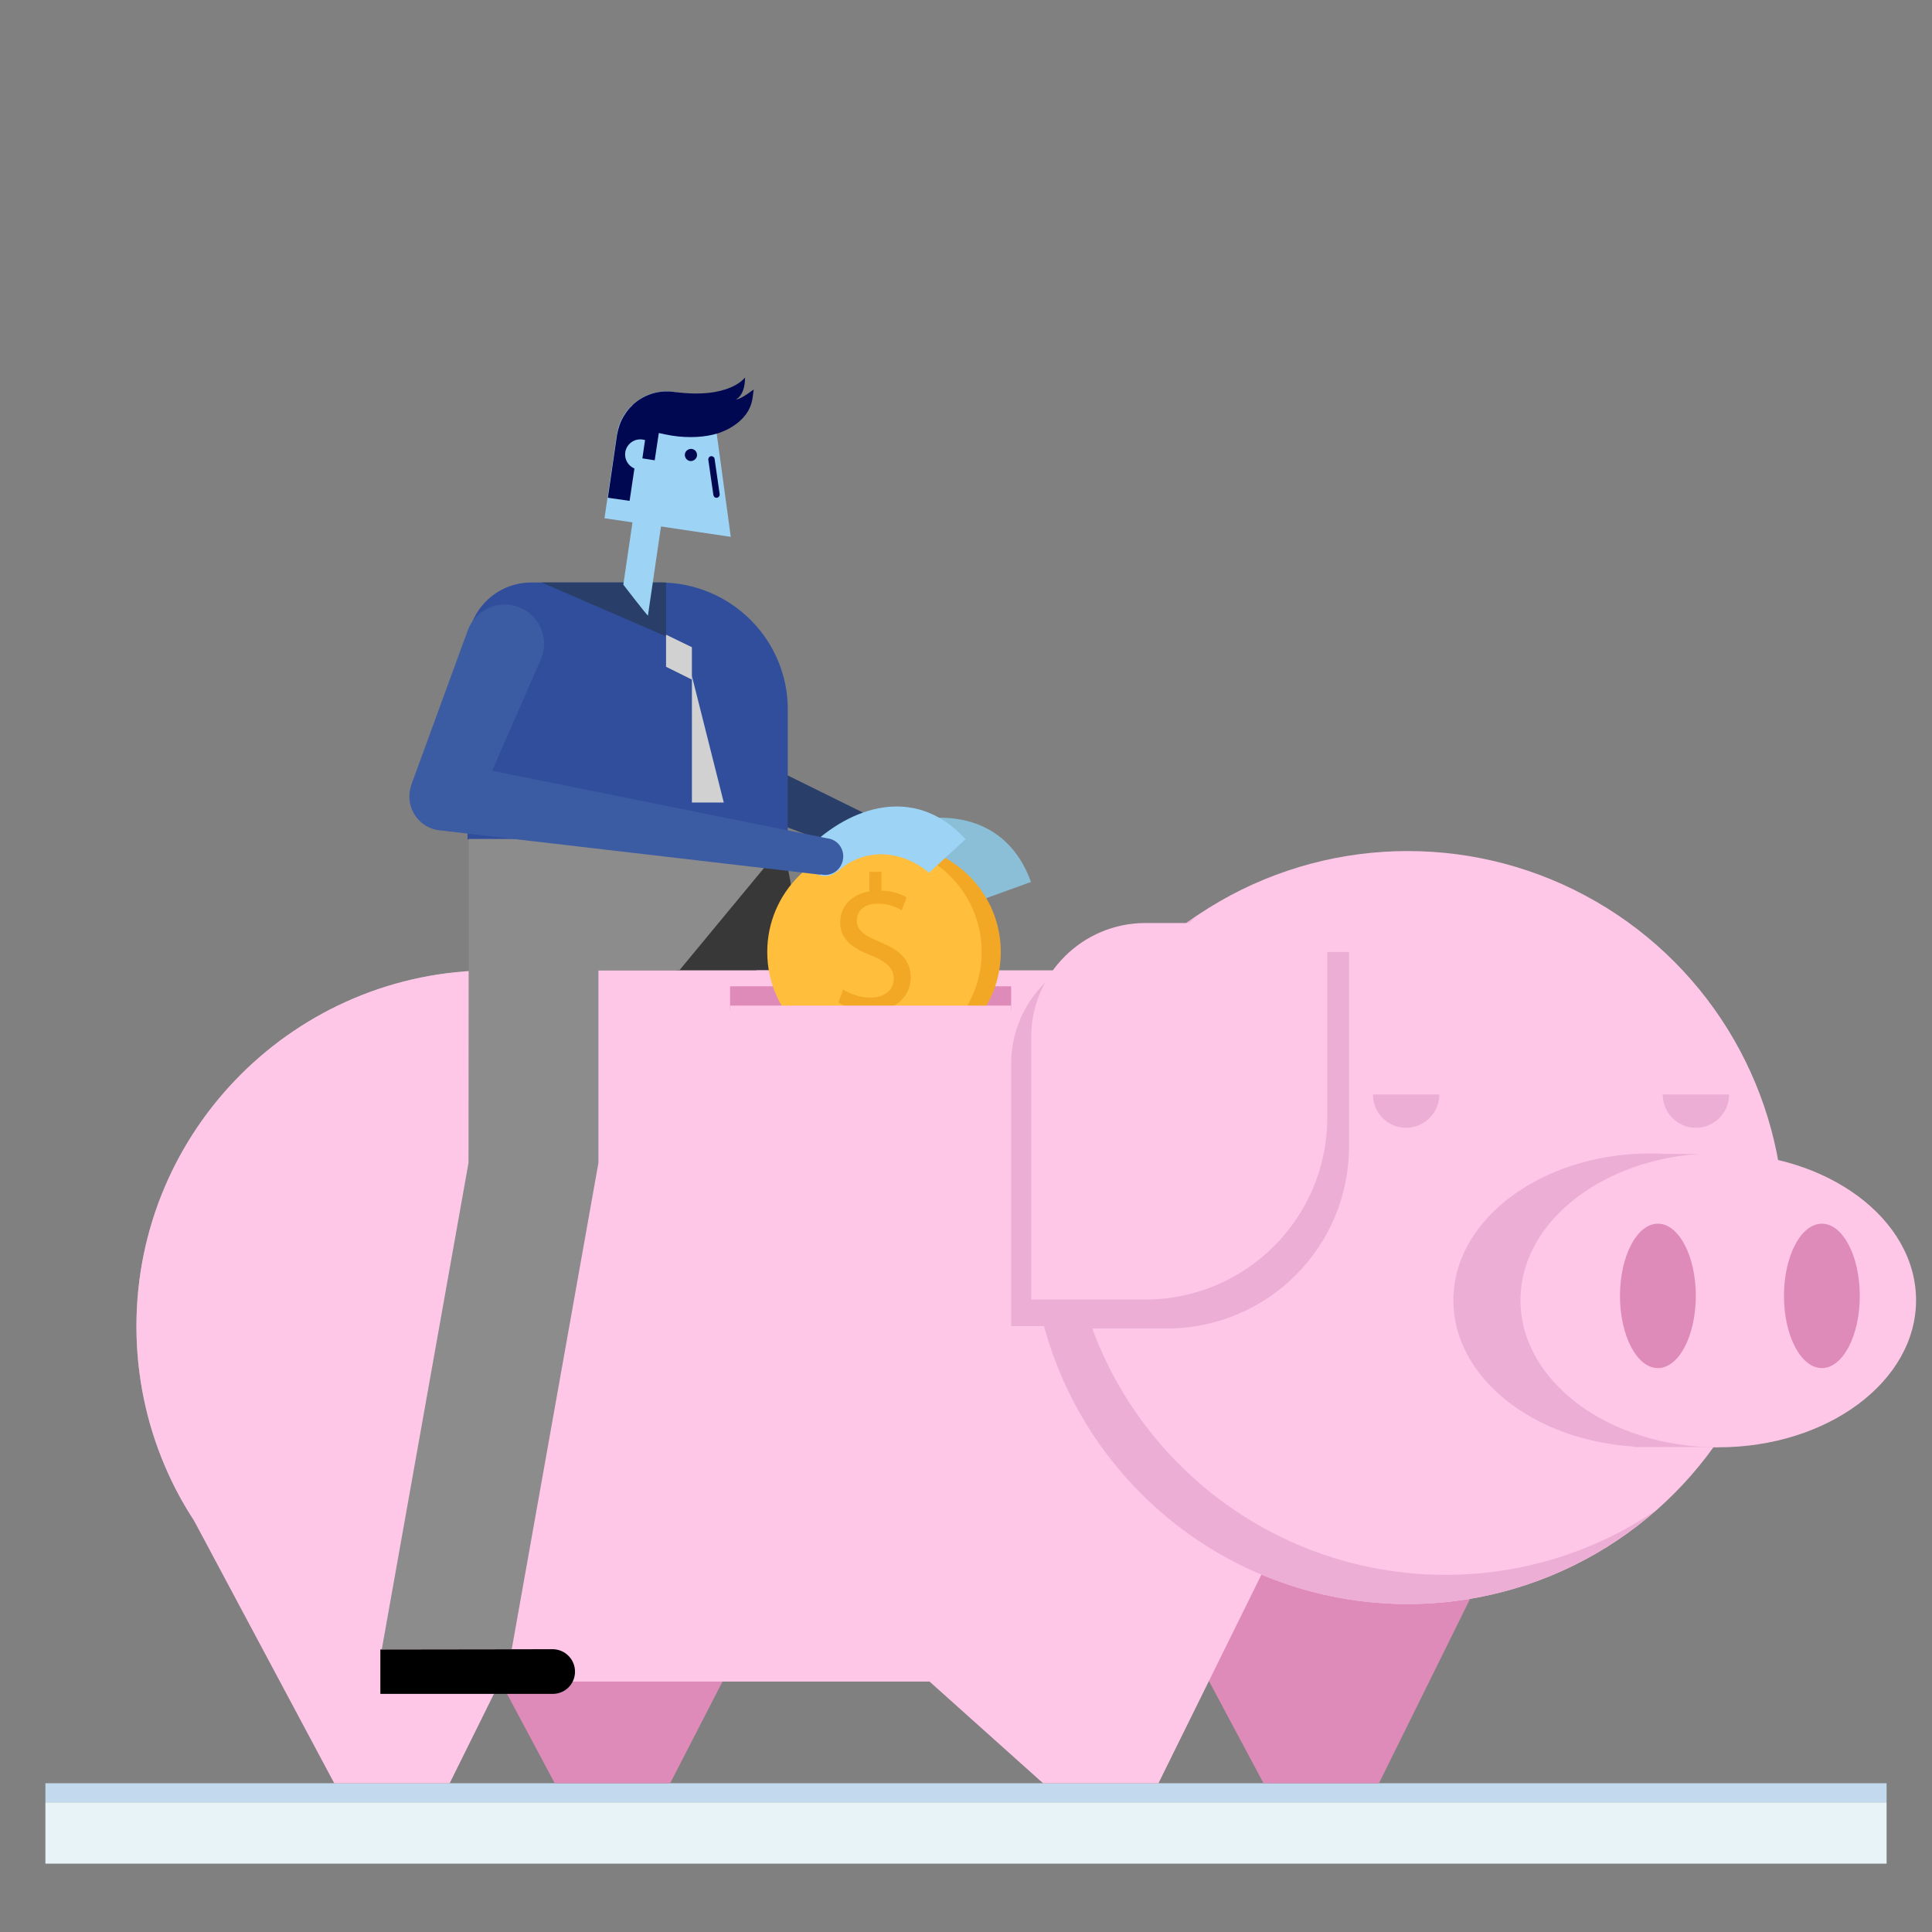 <?xml version="1.0" encoding="utf-8"?>
<!-- Generator: Adobe Illustrator 23.0.0, SVG Export Plug-In . SVG Version: 6.00 Build 0)  -->
<svg version="1.1" id="Capa_1" xmlns="http://www.w3.org/2000/svg" xmlns:xlink="http://www.w3.org/1999/xlink" x="0px" y="0px"
	 viewBox="0 0 800 800" enable-background="new 0 0 800 800" xml:space="preserve">
<rect x="0" y="0" width="800" height="800" fill="#808080" stroke="none"/>
<g>
	<g>
		<rect x="18.8" y="746.3" fill="#E8F3F7" width="762.4" height="25.4"/>
		<rect x="18.8" y="738.4" fill="#C3D9ED" width="762.4" height="7.9"/>
	</g>
	<polygon fill="#383838" points="324.3,349.1 279.3,402.8 295.5,467.6 239.9,665.5 288.9,681.1 349.3,482.3 	"/>
	<polygon fill="#DF8BB9" points="229.7,738.4 159.6,607.1 345.1,607.1 277.5,738.4 	"/>
	<polygon fill="#DF8BB9" points="523.2,738.4 453.1,607.1 635.9,607.1 571,738.4 	"/>
	<path fill="#B5B5B5" d="M56.5,549.2c0,81.4,66,147.4,147.4,147.4s223.8-66,223.8-147.4S285.3,401.8,203.9,401.8
		S56.5,467.8,56.5,549.2z"/>
	<path fill="#FFC7E7" d="M556.6,549.2c0-81.4-66-147.4-147.4-147.4H203.9c-81.4,0-147.4,66-147.4,147.4c0,20.5,4.2,40.1,11.8,57.9
		l0,0v0c3.3,7.8,7.3,15.3,11.9,22.3l58.2,109h47.8l20.7-41.8c2.4,0,4.9-0.1,7.4-0.3h170.6l47,42.1h47.8l55.9-113.3
		C548.9,603,556.6,577,556.6,549.2z"/>
	<rect x="313.3" y="401.8" fill="#FFC7E7" width="220.8" height="69.1"/>
	<circle fill="#FFC7E7" cx="582.9" cy="508.3" r="155.9"/>
	<path fill="#EDAED5" d="M598.6,652.1c-86.1,0-155.9-69.8-155.9-155.9c0-46.8,20.6-88.7,53.2-117.3c-41.6,28-69,75.5-69,129.4
		c0,86.1,69.8,155.9,155.9,155.9c39.3,0,75.2-14.6,102.6-38.6C660.6,642.3,630.7,652.1,598.6,652.1z"/>
	<path fill="#EDAED5" d="M765.4,538.4c0-26.3-22.5-48.7-53.9-57.2v-3.4h-21.2c-2.2-0.1-4.5-0.2-6.7-0.2c-2.3,0-4.5,0.1-6.7,0.2h-0.2
		v0c-41.9,2.6-74.9,28.8-74.9,60.6c0,31.9,32.9,58,74.9,60.6v0.2h34.9v-3.6C743,587.1,765.4,564.7,765.4,538.4z"/>
	<ellipse fill="#FFC7E7" cx="711.5" cy="538.4" rx="81.9" ry="60.9"/>
	<ellipse fill="#DF8BB9" cx="686.5" cy="536.6" rx="15.7" ry="29.9"/>
	<ellipse fill="#DF8BB9" cx="754.4" cy="536.6" rx="15.7" ry="29.9"/>
	<path fill="#EDAED5" d="M702.2,467c7.6,0,13.8-6.2,13.8-13.8h-27.5C688.5,460.8,694.6,467,702.2,467z"/>
	<path fill="#EDAED5" d="M582.2,467c7.6,0,13.8-6.2,13.8-13.8h-27.5C568.5,460.8,574.6,467,582.2,467z"/>
	<path d="M229,682.9c0,0-71.5,0.1-71.5,0.1v18.4c0,0,71.4,0,71.4,0c5.1,0,9.2-4.1,9.2-9.2C238.1,687.1,234,683,229,682.9z"/>
	<rect x="302.3" y="408.4" fill="#DF8BB9" width="116.4" height="10"/>
	<g>
		<path fill="#8BBFD8" d="M367.6,342.8c-3.8,1.5-5.8,5.8-4.4,9.7c1.4,3.9,5.7,5.9,9.6,4.6l0,0.1c14.2-5.1,28.1,1.9,34.8,15l19.3-7
			c-9.7-27.1-35.5-31.2-59.4-22.5L367.6,342.8z"/>
		<g>
			<path fill="#293E68" d="M227.8,288.1c3.7-7,12.3-9.7,19.3-6l124.7,61.5l0,0c0,0,0.1,0,0.1,0.1c3.7,2,5.1,6.6,3.2,10.3
				s-6.6,5.1-10.3,3.2c0,0-0.1-0.1-0.1-0.1l-0.1,0.1c0,0-130.3-49.4-130.9-49.8C226.8,303.7,224.1,295.1,227.8,288.1z"/>
		</g>
	</g>
	<g>
		<path fill="#304E9C" d="M273.3,241.2h-53.1l0,0c-0.1,0-0.1,0-0.2,0c-14.6,0-26.4,11.8-26.4,26.3v80.1h132.6v-53.5
			C326.4,264.9,302.6,241.2,273.3,241.2z"/>
		<polygon fill="#293E68" points="224.3,241.2 275.8,263.5 275.8,241.2 		"/>
		<polygon fill="#D1D1D1" points="286.5,281.4 286.5,268 275.8,262.8 275.8,276.1 		"/>
		<polygon fill="#D1D1D1" points="286.5,279.9 286.5,332.3 299.7,332.3 		"/>
	</g>
	<path fill="#3B5BA3" d="M224.3,272.2c3.1-8.4-1.2-17.8-9.7-20.9c-8.4-3.1-17.8,1.2-20.9,9.7L171,323.1c-2.7,7.4,1.1,15.6,8.5,18.3
		c7.4,2.7,15.6-1.1,18.3-8.5c0-0.1,0-0.1,0.1-0.2C197.9,332.7,224.1,272.7,224.3,272.2z"/>
	<path fill="#9DD3F4" d="M302.6,222.3l-5.9-43.3l0,0c-1.7-8.5-8.5-15.4-17.5-16.7c-11.5-1.7-22.1,6.2-23.8,17.7l-5.1,34.6l11.6,1.7
		l-3.8,25.8c0,0,10.1,13.1,10.2,12.8l5.4-36.9L302.6,222.3z"/>
	<polygon fill="#8C8C8C" points="194.1,347.4 194,481.5 158.1,682.9 211.9,682.9 247.8,481.5 247.8,401.8 281.3,401.8 326.3,347.4 	
		"/>
	<path fill="#000851" d="M286.5,185.9c-1.4-0.2-2.7,0.8-2.9,2.1c-0.2,1.4,0.8,2.7,2.1,2.9s2.7-0.8,2.9-2.1
		C288.8,187.4,287.9,186.1,286.5,185.9z"/>
	<path fill="#000851" d="M298,204.6l-2.1-14.6c-0.1-0.7-0.8-1.2-1.5-1.1c-0.7,0.1-1.2,0.8-1.1,1.5l2.1,14.6c0.1,0.6,0.6,1.1,1.1,1.1
		c0.1,0,0.3,0,0.4,0C297.6,206,298.1,205.3,298,204.6z"/>
	<path fill="#000851" d="M304.7,165.4c0,0,3.8-1.4,3.8-9.1c0,0-6.3,9.1-29.3,6c-6.2-0.9-12.1,1-16.5,4.7l0,0
		c-0.1,0.1-0.2,0.2-0.3,0.3c-0.3,0.2-0.5,0.4-0.7,0.7c-0.6,0.5-1.1,1.1-1.6,1.7c-0.1,0.2-0.3,0.4-0.4,0.5c-0.4,0.6-0.9,1.2-1.2,1.8
		c-0.1,0.1-0.2,0.2-0.2,0.3c0,0,0,0,0,0c-1.4,2.3-2.3,4.9-2.8,7.7l-3.8,26.1l9,1.3l2-13.4c-2.6-1.1-4.2-3.8-3.8-6.7
		c0.5-3.4,3.7-5.8,7.1-5.3l1.1,0.2l-1.1,7.6l5.1,0.8l1.7-11.3c1.8,0.4,3.6,0.8,5.5,1.1c7.1,1.1,13.8,0.6,18.7-0.9
		c0,0,13-3.5,14.6-14.6l0.5-3.6C311.9,161.3,307.1,165.3,304.7,165.4z"/>
	<g>
		<circle fill="#F2A825" cx="370" cy="394.2" r="44.4"/>
		<circle fill="#FFBE3B" cx="362.1" cy="394.2" r="44.4"/>
		<g>
			<g>
				<path fill="#F2A825" d="M359.4,426.7v-8.1c-4.6-0.1-9.4-1.5-12.2-3.5l1.9-5.4c2.9,1.9,7,3.4,11.5,3.4c5.7,0,9.5-3.3,9.5-7.8
					c0-4.4-3.1-7.1-9-9.5c-8.2-3.2-13.2-6.9-13.2-13.8c0-6.6,4.7-11.7,12.1-12.9v-8.1h5v7.8c4.8,0.2,8.1,1.4,10.4,2.8l-2,5.3
					c-1.7-1-5-2.7-10.1-2.7c-6.2,0-8.5,3.7-8.5,6.9c0,4.2,3,6.2,9.9,9.1c8.2,3.4,12.4,7.5,12.4,14.6c0,6.3-4.4,12.2-12.6,13.6v8.3
					H359.4z"/>
			</g>
		</g>
	</g>
	<path fill="#9DD3F4" d="M336.4,349.7c-3,2.9-3.2,7.6-0.3,10.6c2.8,3.1,7.5,3.3,10.6,0.5l0.1,0.1c11.2-10.2,26.6-9,37.9,0.5
		l15.1-13.9c-19.4-21.3-44.8-15.1-63.5,2.1L336.4,349.7z"/>
	<g>
		<path fill="#3B5BA3" d="M169.8,326.9c1.6-7.7,9.1-12.8,16.9-11.2l156.2,31.5l0,0c0.1,0,0.1,0,0.2,0c4.1,0.8,6.8,4.8,5.9,9
			s-4.8,6.8-9,5.9c-0.1,0-0.1,0-0.2,0l0,0.1c0,0-158.1-18.4-158.8-18.5C173.2,342.2,168.2,334.7,169.8,326.9z"/>
	</g>
	<rect x="302.3" y="416.4" fill="#FFC7E7" width="116.4" height="31.4"/>
	<path fill="#EDAED5" d="M541.3,394.2v-1H466c-26.1,0-47.3,21.2-47.3,47.3v108.6H436v1h47.2c41.6,0,75.4-33.7,75.4-75.4v-80.5H541.3
		z"/>
	<path fill="#FFC7E7" d="M427,538.1h47.2c41.6,0,75.4-33.7,75.4-75.4v-80.5h-75.3c-26.1,0-47.3,21.2-47.3,47.3V538.1z"/>
</g>
</svg>
